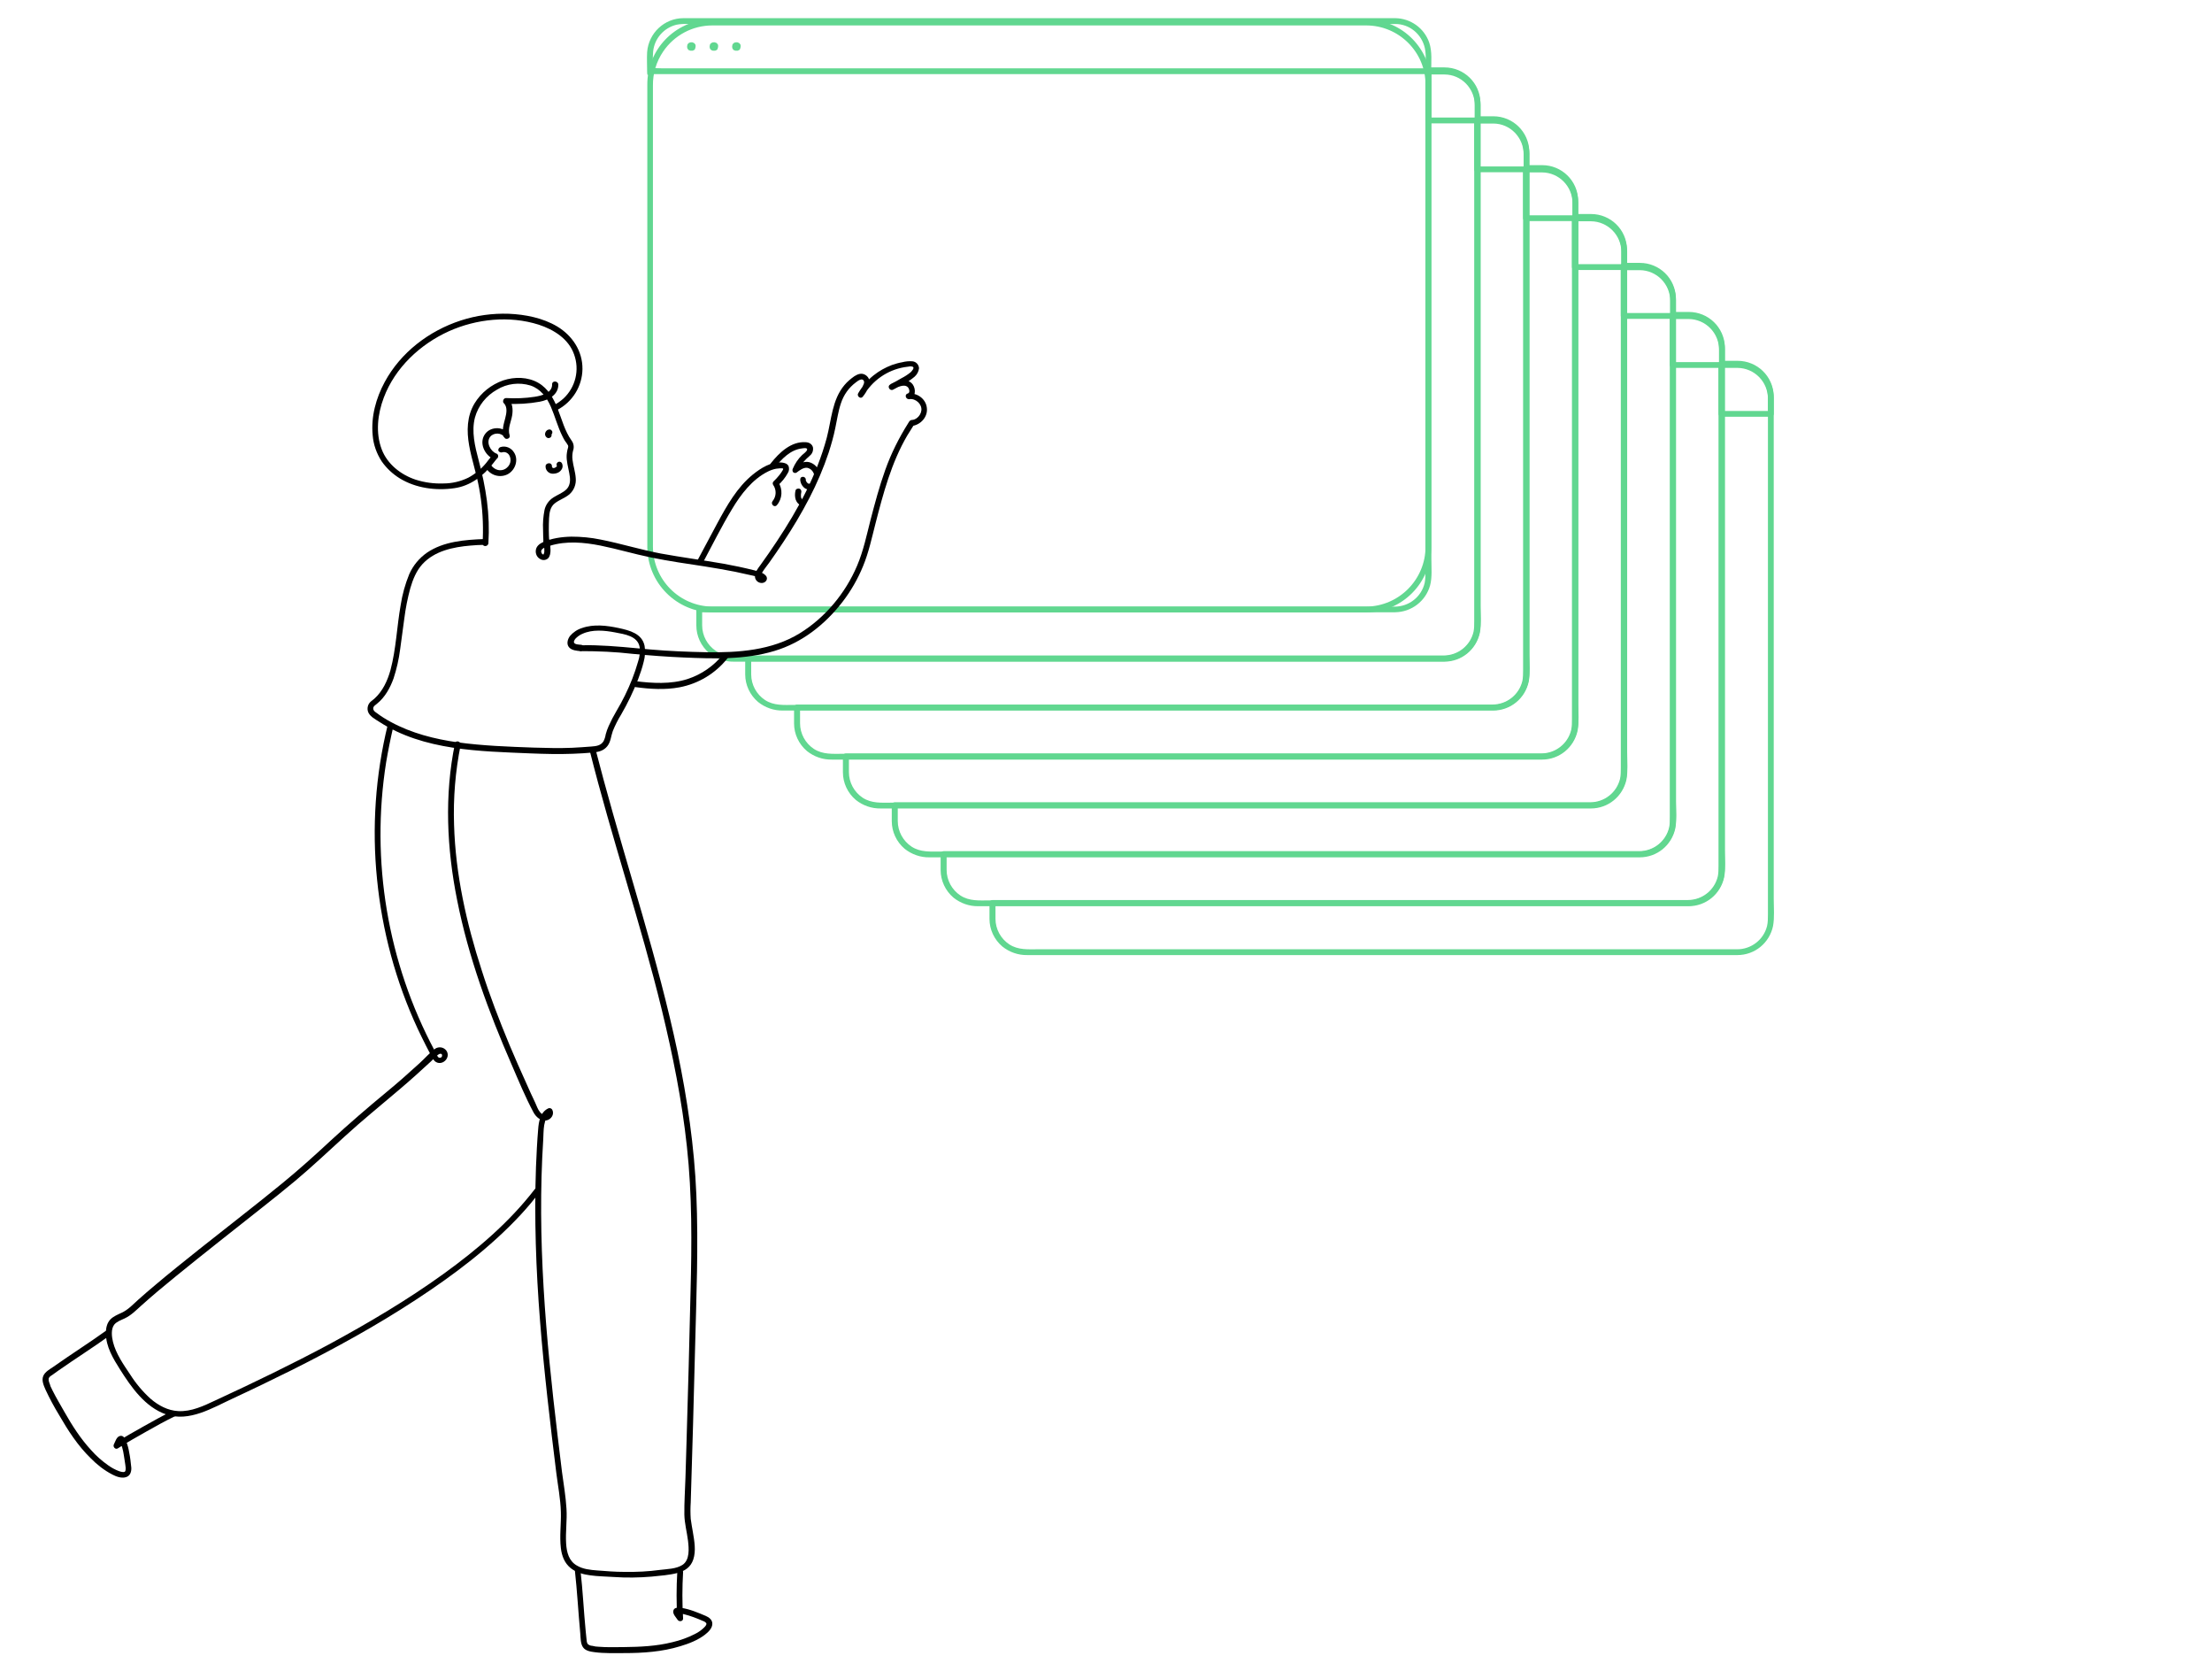 <?xml version="1.0" encoding="UTF-8"?>
<svg id="artwork" xmlns="http://www.w3.org/2000/svg" version="1.1" viewBox="0 0 1217.9 919.8">
  <!-- Generator: Adobe Illustrator 29.1.0, SVG Export Plug-In . SVG Version: 2.1.0 Build 142)  -->
  <defs>
    <style>
      .st0 {
        fill: none;
      }

      .st1 {
        fill: #61d790;
      }
    </style>
  </defs>
  <path class="st1" d="M795.3,37.8h-8.9c-.9,0-1.6.7-1.6,1.6v275.6c0,2,0,4-.4,5.9-1.8,7.6-8.6,13-16.5,13h-382.9c-.9,0-1.6.7-1.6,1.6v8.8c0,5.8,2.6,11.4,7.1,15.2,3.9,3.1,8.7,4.8,13.7,4.7h391c9.5,0,17.6-6.6,19.6-15.9.9-4.8.4-10.1.4-15V57.7c-.2-10.9-9-19.7-19.9-19.9-2.1,0-2.1,3.2,0,3.2,9.3,0,16.7,7.7,16.7,16.9v283.9c0,2.2,0,4.4-.5,6.5-1.9,7.5-8.8,12.8-16.6,12.7h-384.8c-5.5,0-11,.5-15.9-2.7-4.7-3.1-7.6-8.4-7.6-14.1v-8.8l-1.6,1.6h383.1c9-.1,16.9-6.1,19.3-14.8,1.2-4.5.7-9.8.7-14.4V39.4l-1.6,1.6h8.9c.9,0,1.6-.8,1.6-1.6-.2-.8-.9-1.5-1.7-1.6Z"/>
  <path class="st1" d="M795.3,37.1h-8.9c-.9,0-1.6.7-1.6,1.6v27.6c0,.9.7,1.6,1.6,1.6h27.1c.9,0,1.6-.7,1.6-1.6v-9.9c-.2-10.7-9-19.3-19.8-19.3s-1.6.8-1.6,1.6.7,1.5,1.6,1.6c9.1,0,16.6,7.4,16.7,16.5v9.5l1.6-1.6h-27.1l1.6,1.6v-27.6l-1.6,1.6h8.9c.9,0,1.6-.8,1.6-1.6-.2-.9-.9-1.6-1.7-1.6h0Z"/>
  <path class="st1" d="M822.2,64.8h-8.9c-.9,0-1.6.7-1.6,1.6v275.5c0,2,0,4-.4,5.9-1.8,7.6-8.6,13-16.5,13h-382.9c-.9,0-1.6.7-1.6,1.6v8.8c0,5.8,2.6,11.4,7.1,15.2,3.9,3.1,8.7,4.8,13.7,4.7h391c9.5,0,17.6-6.6,19.6-15.9.9-4.8.4-10.1.4-15V84.6c-.2-10.9-9-19.7-19.9-19.8-2.1,0-2.1,3.2,0,3.2,9.3,0,16.7,7.7,16.7,16.9v283.9c0,2.2,0,4.4-.5,6.5-1.9,7.5-8.8,12.8-16.6,12.7h-384.7c-5.5,0-11,.5-15.9-2.7-4.7-3.1-7.6-8.4-7.6-14.1v-8.8l-1.6,1.6h383.1c9-.1,16.9-6.1,19.3-14.8,1.2-4.5.7-9.8.7-14.4V66.4l-1.6,1.6h8.9c.9,0,1.6-.8,1.6-1.6-.3-.9-1-1.6-1.8-1.6Z"/>
  <path class="st1" d="M822.2,64h-8.9c-.9,0-1.6.7-1.6,1.6v27.6c0,.9.7,1.6,1.6,1.6h27.1c.9,0,1.6-.7,1.6-1.6v-9.9c-.2-10.7-9-19.3-19.8-19.3s-1.6.8-1.6,1.6.7,1.5,1.6,1.6c9.1,0,16.6,7.4,16.7,16.5v9.5l1.6-1.6h-27.1l1.6,1.6v-27.6l-1.6,1.6h8.9c.9,0,1.6-.7,1.6-1.6-.2-.9-.8-1.6-1.7-1.6h0Z"/>
  <path class="st1" d="M849.1,91.7h-8.9c-.9,0-1.6.7-1.6,1.6v275.6c0,2,0,4-.4,5.9-1.8,7.6-8.6,13-16.5,13h-382.9c-.9,0-1.6.7-1.6,1.6v8.8c0,5.8,2.6,11.4,7.1,15.2,3.9,3.1,8.7,4.8,13.7,4.7h391c9.5,0,17.6-6.6,19.6-15.9.9-4.8.4-10.1.4-15V111.5c-.2-10.9-9-19.7-19.9-19.8-2.1,0-2.1,3.2,0,3.2,9.3.1,16.7,7.7,16.7,16.9v283.9c0,2.2,0,4.4-.5,6.5-1.9,7.5-8.8,12.8-16.6,12.7h-384.7c-5.5,0-11,.5-15.9-2.7-4.7-3.1-7.6-8.4-7.6-14.1v-8.8l-1.6,1.6h383.1c9-.1,16.9-6.1,19.3-14.8,1.2-4.5.7-9.8.7-14.4V93.3l-1.6,1.6h8.9c.9,0,1.6-.7,1.6-1.6-.2-.9-.9-1.6-1.8-1.6h0Z"/>
  <path class="st1" d="M849.1,90.9h-8.9c-.9,0-1.6.7-1.6,1.6v27.6c0,.9.7,1.6,1.6,1.6h27.1c.9,0,1.6-.7,1.6-1.6v-9.9c-.2-10.7-9-19.3-19.8-19.3s-1.6.8-1.6,1.6.7,1.5,1.6,1.6c9.1,0,16.6,7.4,16.7,16.5v9.5l1.6-1.6h-27.1l1.6,1.6v-27.6l-1.6,1.6h8.9c.9,0,1.6-.7,1.6-1.6s-.8-1.6-1.7-1.6h0Z"/>
  <path class="st1" d="M876,118.6h-8.9c-.9,0-1.6.7-1.6,1.6v275.6c0,2,0,4-.4,5.9-1.8,7.6-8.6,13-16.5,13h-382.9c-.9,0-1.6.7-1.6,1.6v8.8c0,5.8,2.6,11.4,7.1,15.2,3.9,3.1,8.7,4.8,13.7,4.7h391c9.5,0,17.6-6.6,19.6-15.9.9-4.8.4-10.1.4-15V138.4c-.2-10.9-9-19.7-19.9-19.8-2.1,0-2.1,3.2,0,3.2,9.3.1,16.7,7.7,16.7,16.9v283.9c0,2.2,0,4.4-.5,6.5-1.9,7.5-8.8,12.8-16.6,12.7h-384.7c-5.5,0-11,.5-15.9-2.7-4.7-3.1-7.6-8.4-7.6-14.1v-8.8l-1.6,1.6h383.1c9-.1,16.9-6.1,19.3-14.8,1.2-4.5.7-9.8.7-14.4V120.2l-1.6,1.6h8.9c.9,0,1.6-.7,1.6-1.6-.2-.9-.9-1.6-1.8-1.6h0Z"/>
  <path class="st1" d="M876,117.8h-8.9c-.9,0-1.6.7-1.6,1.6v27.6c0,.9.7,1.6,1.6,1.6h27.1c.9,0,1.6-.7,1.6-1.6v-9.9c-.2-10.7-9-19.3-19.8-19.3s-1.6.8-1.6,1.6.7,1.5,1.6,1.6c9.1,0,16.6,7.4,16.7,16.5v9.5l1.6-1.6h-27.1l1.6,1.6v-27.6l-1.6,1.6h8.9c.9,0,1.6-.7,1.6-1.6s-.8-1.6-1.7-1.6h0Z"/>
  <path class="st1" d="M902.9,145.5h-8.9c-.9,0-1.6.7-1.6,1.6v275.6c0,2,0,4-.4,5.9-1.8,7.6-8.6,13-16.5,13h-382.9c-.9,0-1.6.7-1.6,1.6v8.8c0,5.8,2.6,11.4,7.1,15.2,3.9,3.1,8.7,4.8,13.7,4.7h391c9.5,0,17.6-6.6,19.6-15.9.9-4.8.4-10.1.4-15V165.3c0-10.9-9-19.7-19.9-19.8-2.1,0-2.1,3.2,0,3.2,9.3.1,16.7,7.7,16.7,16.9v283.9c0,2.2,0,4.4-.5,6.5-1.9,7.5-8.8,12.8-16.6,12.7h-384.7c-5.5,0-11,.5-15.9-2.7-4.7-3.1-7.6-8.4-7.6-14.1v-8.8l-1.6,1.6h383.1c9-.1,16.9-6.1,19.3-14.8,1.2-4.5.7-9.8.7-14.4V147.1l-1.6,1.6h8.9c.9,0,1.6-.7,1.6-1.6-.2-.9-.9-1.6-1.8-1.6h0Z"/>
  <path class="st1" d="M902.9,144.7h-8.9c-.9,0-1.6.7-1.6,1.6v27.6c0,.9.7,1.6,1.6,1.6h27.1c.9,0,1.6-.7,1.6-1.6v-9.9c-.2-10.7-9-19.3-19.8-19.3s-1.6.8-1.6,1.6.7,1.5,1.6,1.6c9.1,0,16.6,7.4,16.7,16.5v9.5l1.6-1.6h-27.1l1.6,1.6v-27.6l-1.6,1.6h8.9c.9,0,1.6-.7,1.6-1.6s-.8-1.6-1.7-1.6h0Z"/>
  <path class="st1" d="M929.8,172.4h-8.8c-.9,0-1.6.7-1.6,1.6v275.6c0,2,0,4-.4,5.9-1.8,7.6-8.6,13-16.5,13h-383c-.9,0-1.6.7-1.6,1.6v8.8c0,5.8,2.6,11.4,7.1,15.2,3.9,3.1,8.7,4.8,13.7,4.7h391c9.5,0,17.6-6.6,19.6-15.9.9-4.8.4-10.2.4-15V192.2c0-10.8-9-19.7-19.9-19.8-2.1,0-2.1,3.2,0,3.2,9.3.1,16.7,7.7,16.7,16.9v283.9c0,2.2,0,4.4-.5,6.5-1.9,7.5-8.8,12.8-16.6,12.7h-384.7c-5.5,0-11,.5-15.9-2.7-4.7-3.1-7.6-8.4-7.6-14.1v-8.8l-1.6,1.6h383.1c9-.1,16.9-6.1,19.3-14.8,1.2-4.5.7-9.8.7-14.4V174l-1.6,1.6h8.9c.9,0,1.6-.8,1.5-1.7-.2-.8-.8-1.5-1.7-1.5h0Z"/>
  <path class="st1" d="M929.8,171.7h-8.8c-.9,0-1.6.7-1.6,1.6v27.6c0,.9.7,1.6,1.6,1.6h27.1c.9,0,1.6-.7,1.6-1.6v-9.9c-.3-10.8-9.1-19.3-19.9-19.3s-1.6.8-1.6,1.6.7,1.5,1.6,1.6c9.1,0,16.6,7.4,16.7,16.5v9.5l1.6-1.6h-27.1l1.6,1.6v-27.6l-1.6,1.6h8.9c.9,0,1.6-.7,1.6-1.6s-.8-1.6-1.7-1.6h0Z"/>
  <path class="st1" d="M956.7,199.3h-8.9c-.9,0-1.6.7-1.6,1.6v275.6c0,2,0,4-.4,5.9-1.8,7.6-8.6,13-16.5,13h-382.9c-.9,0-1.6.7-1.6,1.6v8.8c0,5.8,2.6,11.4,7.1,15.2,3.9,3.1,8.7,4.8,13.7,4.7h391c9.5,0,17.6-6.6,19.6-15.9.9-4.8.4-10.2.4-15V219.1c0-10.8-8.9-19.7-19.9-19.8-2.1,0-2.1,3.2,0,3.2,9.3.1,16.7,7.7,16.7,16.9v283.9c0,2.2,0,4.4-.5,6.5-1.9,7.5-8.8,12.8-16.6,12.7h-384.7c-5.5,0-11,.5-15.9-2.7-4.7-3.1-7.6-8.4-7.6-14.1v-8.8l-1.6,1.6h383.1c9,0,16.9-6.1,19.3-14.8,1.2-4.5.7-9.8.7-14.4V200.9l-1.6,1.6h8.9c.9,0,1.6-.7,1.6-1.6-.2-.9-.9-1.6-1.8-1.6h0Z"/>
  <path class="st1" d="M956.7,198.6h-8.9c-.9,0-1.6.7-1.6,1.6v27.6c0,.9.7,1.6,1.6,1.6h27.2c.9,0,1.6-.7,1.6-1.6v-9.9c-.3-10.8-9.1-19.3-19.9-19.3s-1.6.8-1.6,1.6.7,1.5,1.6,1.6c9.1,0,16.6,7.4,16.7,16.5v9.5l1.6-1.6h-27.1l1.6,1.6v-27.6l-1.6,1.6h8.9c.9,0,1.6-.7,1.6-1.6s-.8-1.6-1.7-1.6h0Z"/>
  <path class="st1" d="M752.2,333.9h-360c-18.1-.2-32.6-14.8-32.7-32.9V47.1c-.1-6.7,1.9-13.2,5.6-18.7,6.1-9,16.2-14.4,27.1-14.4h360c18,0,32.7,14.6,32.7,32.6v254.2c0,18.2-14.6,32.9-32.7,33.1-.9,0-1.6.8-1.6,1.6s.7,1.5,1.6,1.6c19.8-.2,35.7-16.2,35.8-36V46.8c0-19.8-15.8-35.9-35.5-36.1h-361.5c-19.4.7-34.8,16.7-34.6,36.1v254.3c.1,19.8,16.1,35.8,35.9,36h360c.9,0,1.6-.7,1.6-1.6-.2-.8-.9-1.5-1.7-1.6h0Z"/>
  <path class="st1" d="M768.2,10h-391.9c-10.5,0-19.2,8.2-20,18.7-.2,3.5,0,7,0,10.5s.7,1.6,1.6,1.6h428.5c.9,0,1.6-.7,1.6-1.6,0-5.1.6-10.9-1.1-15.8-2.8-8-10.3-13.3-18.7-13.4-2.1,0-2.1,3.2,0,3.2,7.9,0,14.6,5.6,16.3,13.3.9,4.1.3,8.6.3,12.7l1.6-1.6h-422.1c-1.9,0-3.9-.2-5.7,0h-.7l1.6,1.6c0-3.6-.2-7.3.1-10.8.7-7.2,5.9-13.1,12.9-14.8,2.1-.4,4.1-.5,6.2-.4h389.4c.9,0,1.6-.8,1.6-1.6s-.7-1.6-1.5-1.6h0Z"/>
  <path class="st1" d="M379.9,25.4h0v-.3c.1,0,0,0,0,.2l.2-.4s-.1,0-.1.2l.2-.3h-.1.3-.2l.4-.2h-.2.4-.2.4-.2l.4.2h-.2l.3.2h-.1l.2.2s-.1,0-.1-.2l.2.4v-.2c-.1,0-.1.4-.1.4,0,0,.1,0,.1-.2v.4-.2l-.2.4s.1,0,.1-.2l-.2.3h.1-.3.2l-.4.2h.2-.4.2-.4.2l-.4-.2h.2l-.3-.2h.1l-.2-.2s.1,0,.1.2l-.2-.4v.2c.1,0,.1-.4.1-.4h-.1c0,.9.7,1.6,1.6,1.6h.4c.3-.2.5-.3.7-.5l.2-.3c.1-.2.2-.5.2-.8s0-.4-.1-.5h0v-.2c-.1,0-.1-.3-.2-.4h-.1c-.1,0-.2-.3-.3-.4-.1,0-.3-.2-.4-.3h-.2c-.1,0-.3,0-.4-.2h-.8c-.4,0-.7,0-1,.3h-.1c-.2,0-.4.2-.5.4-.1,0-.2.3-.3.4-.1.2-.2.3-.2.5h0v.2c0,.2,0,.3-.1.5h0c0,.3,0,.4.1.6h0v.2c.1.2.1.3.2.5.1,0,.2.3.3.4h.1c.1.2.2.3.4.4h.1c.2,0,.3,0,.5.2h1.3c.1,0,.3,0,.4-.2h.2c.1,0,.2-.2.4-.3h.1c.1-.2.2-.3.3-.5h0v-.2c.1,0,.1-.3.2-.4h0c0-.3,0-.4.1-.6h0c0-1-.7-1.7-1.6-1.7h-.4c-.3.2-.5.3-.7.5l-.2.3c-.1,0-.2.3-.2.6Z"/>
  <path class="st1" d="M392.3,25.4h0v-.3c.1,0,0,0,0,.2l.2-.4s-.1,0-.1.2l.2-.3h-.1.3-.2l.4-.2h-.2.4-.2.4-.2l.4.2h-.2l.3.2h-.1l.2.2s-.1,0-.1-.2l.2.4v-.2c-.1,0-.1.4-.1.4,0,0,.1,0,.1-.2v.4-.2l-.2.4s.1,0,.1-.2l-.2.3h.1-.3.2l-.4.2h.2-.4.2-.4.2l-.4-.2h.2l-.3-.2h.1l-.2-.2s.1,0,.1.2l-.2-.4v.2c.1,0,.1-.4.1-.4h-.1c0,.9.7,1.6,1.6,1.6h.4c.3-.2.5-.3.7-.5l.2-.3c.1-.2.2-.5.2-.8s0-.4-.1-.5h0v-.2c-.1,0-.1-.3-.2-.4h-.1c-.1,0-.2-.3-.3-.4-.1,0-.3-.2-.4-.3h-.2c-.1,0-.3,0-.4-.2h-.8c-.4,0-.7,0-1,.3h-.1c-.2,0-.4.2-.5.4-.1,0-.2.3-.3.4-.1.2-.2.3-.2.5h0v.2c0,.2,0,.3-.1.5h0c0,.3,0,.4.1.6h0v.2c.1.2.1.3.2.5.1,0,.2.3.3.4h.1c.1.2.2.3.4.4h.1c.2,0,.3,0,.5.2h1.3c.1,0,.3,0,.4-.2h.2c.1,0,.2-.2.4-.3h.1c.1-.2.2-.3.3-.5h0v-.2c.1,0,.1-.3.2-.4h0c0-.3,0-.4.1-.6h0c0-1-.7-1.7-1.6-1.7h-.4c-.3.2-.5.3-.7.5l-.2.3c-.1,0-.2.3-.2.6Z"/>
  <path class="st1" d="M404.7,25.4h0v-.3c.1,0,0,0,0,.2l.2-.4s-.1,0-.1.2l.2-.3h-.1.3-.2l.4-.2h-.2.4-.2.4-.2l.4.2h-.2l.3.2h-.1l.2.2s-.1,0-.1-.2l.2.4v-.2c-.1,0-.1.4-.1.4,0,0,.1,0,.1-.2v.4-.2l-.2.4s.1,0,.1-.2l-.2.3h.1-.3.2l-.4.2h.2-.4.2-.4.2l-.4-.2h.2l-.3-.2h.1l-.2-.2s.1,0,.1.2l-.2-.4v.2c.1,0,.1-.4.1-.4h-.1c0,.9.7,1.6,1.6,1.6h.4c.3-.2.5-.3.7-.5l.2-.3c.1-.2.2-.5.2-.8s0-.4-.1-.5h0v-.2c-.1,0-.1-.3-.2-.4h-.1c-.1,0-.2-.3-.3-.4-.1,0-.3-.2-.4-.3h-.2c-.1,0-.3,0-.4-.2h-.8c-.4,0-.7,0-1,.3h-.1c-.2,0-.4.2-.5.4-.1,0-.2.3-.3.4-.1.2-.2.3-.2.5h0v.2c0,.2,0,.3-.1.5h0c0,.3,0,.4.1.6h0v.2c.1.2.1.3.2.5.1,0,.2.3.3.4h.1c.1.2.2.3.4.4h.1c.2,0,.3,0,.5.2h1.3c.1,0,.3,0,.4-.2h.2c.1,0,.2-.2.4-.3h.1c.1-.2.2-.3.3-.5h0v-.2c.1,0,.1-.3.2-.4h0c0-.3,0-.4.1-.6h0c0-1-.7-1.7-1.6-1.7h-.4c-.3.2-.5.3-.7.5l-.2.3c-.1,0-.2.3-.2.6Z"/>
  <path d="M268.9,299c.5-7.8.2-15.5-.8-23.3-1-7.6-2.6-15.1-4.6-22.5-2-7.5-4-15.7-2-23.4,1.8-6.5,6.2-12,12.1-15.3,5.5-3.4,12.3-4.2,18.5-2.3,5.6,1.9,8.9,6.5,11.2,11.7,2.3,5.3,3.7,10.9,6.3,16.1.4.9.9,1.7,1.4,2.6.6.8,1.2,1.6,1.7,2.5.4.8-.1,1.7-.3,2.6-.2.9-.3,1.8-.4,2.7-.2,3.3.8,6.6,1.4,9.9.6,2.9.9,6.3-1.2,8.7-2,2.2-5,3.2-7.5,4.8-2.5,1.6-4.3,4.1-4.9,6.9-.7,3.6-1,7.2-.8,10.9,0,2.2.1,4.3.2,6.5.1,2,3.3,2.1,3.2,0-.3-4.3-.3-8.6-.1-12.9.2-3,.6-6.1,3.1-8.1s5.6-2.9,8.1-5c2.5-2.2,3.8-5.5,3.5-8.8-.2-3.5-1.4-6.8-1.8-10.3-.2-1.6-.1-3.3.3-4.9.7-1.9.4-4-.8-5.6-3.8-5.3-5.3-11.6-7.7-17.6-2.2-5.6-5.2-11-10.5-14.1-5.8-3.4-13.2-3.5-19.5-1.4-6.5,2.3-12.1,6.7-15.7,12.6-4.3,7.1-4.4,15.3-3,23.2,1.4,7.9,4.1,15.6,5.5,23.5,1.5,8.1,2.2,16.3,2.1,24.5,0,1.9-.1,3.8-.2,5.8-.2,2.1,3,2.1,3.2,0h0Z"/>
  <path d="M301.9,236.5c-.4.1-.8.3-1.1.7-.3.3-.5.7-.6,1.1,0,.2-.1.4-.1.5h0c0,.3,0,.6.1.8.1.4.3.8.7,1.1.6.6,1.6.6,2.3,0,.3-.3.5-.7.5-1.1v-.4c-.2-.3-.3-.5-.5-.7h-.1c0-.1.2.2.2.2,0-.1-.1-.1-.1-.2l.2.4c0-.1-.1-.2-.1-.2v.4c.1-.1.1-.2.1-.3v.4c-.1-.1-.1-.2,0-.3l-.2.4c0-.1.1-.2.1-.2l-.2.3c0-.1.1-.1.2-.2l-.3.2c.1,0,.1-.1.2-.1l-.4.2h.1c.4-.1.7-.4,1-.7.1-.2.2-.4.2-.6v-.6l-.2-.4c-.1-.2-.3-.4-.6-.6l-.4-.2c-.5,0-.8,0-1,.1h0Z"/>
  <path d="M300.4,256.4c-.2,2.1,1.3,4,3.4,4.3.9.1,1.9,0,2.8-.3,1-.3,1.8-.9,2.4-1.7.8-1,1-2.3.5-3.5-.3-.8-1.2-1.3-2-1s-1.3,1.2-1,2h0c0,.1,0,.2.1.2,0,.2,0,.1,0-.2v.2h0c0,.1-.1.4,0,.1s0,0,0,.1h0c-.1.2,0,.2.1,0l-.2.2-.3.3.3-.3c-.3.2-.5.4-.9.6l.4-.2c-.3.2-.6.3-.9.4s.4-.1.1,0h-.5c-.1,0-.4,0-.1,0s0,0,0,0h-.2c-.1,0-.3-.1.1,0-.1,0-.1-.1-.2-.1s-.1-.1-.2-.1c.1,0,.4.2.1,0l-.3-.3.3.3c-.1-.1-.3-.3-.4-.5l.2.4c0-.1-.1-.2-.1-.3s-.1-.4,0-.1,0,0,0-.1c0-.3,0,.4,0,0,.1-.9-.5-1.7-1.3-1.8-1.2-.1-2.1.5-2.2,1.4h0Z"/>
  <path d="M304,211.5c.1,4.9-5.8,6.3-9.6,6.9-5.2.8-10.5,1-15.8.7-.9,0-1.6.8-1.6,1.7s.2.8.4,1.1c2.1,2.1,1.5,5.5.8,8.2-.9,3.4-2,7-.9,10.5l2.9-1.2c-2.4-4.8-9.8-4.8-12.9-.8-4,5-.4,12.2,4.9,14.3l.4-3.1c-1.2.1-1.9,1.2-2.6,2.1-.8.9-1.5,1.9-2.3,2.9-2.7,3.3-6.1,6.1-9.8,8.1-4.3,2.1-9,3.2-13.7,3.2-5.2.2-10.4-.5-15.4-2.1-8.1-2.7-15.5-8.5-18.6-16.6-3.5-9.1-2.3-19.5,1.1-28.5,6.2-16.5,20-29.4,35.9-36.6,15.2-6.8,33.3-8.7,49.4-3.6,8.3,2.7,16.5,7.8,19.5,16.4,3.1,8.5.8,18-5.8,24.2-1.6,1.4-3.3,2.7-5.2,3.6-1.8.9-.2,3.7,1.6,2.8,8.5-4.4,13.9-13.1,14-22.6.1-9.9-5.6-18.4-13.9-23.4-7.9-4.7-17.5-6.6-26.6-7-9-.3-17.9.9-26.5,3.7-17.5,5.7-33.1,17.6-41.9,33.9-4.8,8.9-7.6,19.1-6.6,29.3.4,5.2,2.2,10.1,5,14.4,2.6,3.7,6,6.9,9.9,9.3,8.8,5.4,19.9,6.9,30.1,5.4,8.7-1.2,15.9-6.7,21.2-13.5.5-.6.9-1.2,1.4-1.8.2-.2.4-.4.5-.6l.2-.2h.1c-.2.1-.6.2-.9.2.9,0,1.6-.8,1.6-1.7s-.5-1.3-1.1-1.5c-3.2-1.3-5.7-6.1-3.3-9.2,1.9-2.4,6.4-2.4,7.8.4.8,1.6,3.5.5,2.9-1.2-1.2-3.7.8-7.4,1.4-11,.5-3.2.3-6.6-2.1-9.1l-1.1,2.7c6.1.4,12.3,0,18.4-1.1,4.9-.9,10.4-3.9,10.2-9.6-.3-2-3.5-2-3.4,0h0Z"/>
  <path d="M276.4,249c1.4-.5,3,.1,3.9,1.4.8,1.3,1,2.9.6,4.3s-1.4,2.6-2.7,3.4c-1.2.7-2.7.9-4,.6-1.6-.4-3-1.4-3.9-2.8-.5-.7-1.5-1-2.2-.5-.7.4-1,1.4-.6,2.1,2.4,4.1,7.6,5.7,11.9,3.6,4.3-2.2,6.3-8,3.6-12.1-1.6-2.6-4.7-3.8-7.5-2.9-.8.3-1.3,1.1-1.1,2,.3.6,1.2,1.1,2,.9h0Z"/>
  <path d="M299.3,298.4c.3,1.4.4,2.9.4,4.4s0,1.1-.2,1.7c-.1.2-.1.4-.2.6s-.2.1.1.1c-.9.2-1.6-1.2-1.4-2,.4-1.7,3.3-2.3,4.8-2.8,9-2.8,18.7-1.9,27.8-.1,9.4,1.9,18.7,4.7,28.1,6.6,9.8,2,19.6,3.4,29.5,4.9,5.5.9,11,1.8,16.5,2.9,2.7.6,5.4,1.2,8.2,1.8,2.2.5,5.1.9,6.7,2.7l-.4-1.6c-.1.6.1-.1.2-.1-.2-.1-.4,0-.5-.2v-.5c.1-.6.3-1.2.7-1.6,1.2-2,2.7-3.8,4-5.6,2.7-3.8,5.3-7.6,7.8-11.4,5.1-7.7,9.9-15.7,14.2-24,4.2-8.1,7.8-16.5,10.7-25.2,1.4-4.4,2.7-8.9,3.6-13.4,1-4.6,1.6-9.2,3.1-13.6,1.5-4.6,4.3-8.6,8.2-11.5,1-.8,3.7-2.9,4.5-.6.3.9-.4,2.1-.8,2.9-.5,1.2-1.2,2.2-2,3.2l2.5,1.9c4.8-8.4,13.1-14.2,22.6-15.8.7-.1,1.4-.2,2.2-.3.8-.2,1.6-.2,2.4.1,1.1.6-.7,2.5-1.2,3-1.6,1.3-3.3,2.4-5.1,3.3-2,1.2-4,2.3-6.1,3.3l1.6,2.8c2-1,6-3.2,8-1.2.8.7,1.5,3.1,0,3.5-2,.5-1.1,3.4.9,3.1,3.4-.5,7,2.7,6.6,6.2-.2,1.7-1.2,3.3-2.6,4.3-.6.4-1.3.8-2.1.9-.5,0-.9.1-1.4.3-.5.4-.9,1-1.2,1.6-5.1,8.1-9.4,16.7-12.6,25.7-3.2,8.9-5.6,18-8,27.1-2.2,8.6-4,17.4-7.5,25.6-6.4,15.1-17.6,28.6-31.6,37.2-15.3,9.4-33.8,10.7-51.3,10.4-10.3-.2-20.6-.6-30.8-1.5-10.1-.9-20.2-2-30.4-2.3-2.6-.1-5.2-.1-7.8,0-2.1,0-2.1,3.2,0,3.2,9.4,0,18.9.4,28.3,1.5,9.4.9,18.7,1.6,28.1,2,16.7.7,33.8,1.3,50-3.6,15.1-4.5,27.8-14.5,37.4-26.9,4.7-6.1,8.5-12.7,11.4-19.8,3.1-7.5,4.8-15.5,6.8-23.3,4.3-16.7,8.8-33.7,17.6-48.7,1.2-2,2.4-3.9,3.7-5.9l-1.4.8c4.9-.5,9.1-5,8.4-10.1-.6-5.1-5.7-8.5-10.6-7.7l.9,3.1c3.6-.9,3.8-5.5,2-8.1-3-4.2-8.8-1.9-12.5,0-1.8.9-.2,3.7,1.6,2.8,2.1-1.1,4.2-2.2,6.3-3.4,2-1,3.8-2.3,5.5-3.7,1.4-1.2,2.3-2.9,2.5-4.7-.1-1.9-1.5-3.5-3.4-3.8-2-.2-4,0-5.9.5-1.9.3-3.8.9-5.6,1.5-3.7,1.4-7.1,3.3-10.1,5.7-3.4,2.7-6.3,6.1-8.5,9.9-.9,1.5,1.3,3.4,2.5,1.9,2.5-3,6.1-9.1,1.5-12-2.1-1.3-4.2-.5-6.1.7-2,1.4-3.9,3-5.4,4.8-6.9,8.1-7.2,19.2-9.8,29.1-5.5,20.5-15.8,39.4-27.5,57-2.9,4.4-5.9,8.7-9,13-1.4,2-3.4,4.2-3,6.8.3,1.9,2,3.2,3.9,3.1,2.1-.1,3.6-2.4,2-4.1-1.7-1.8-4.2-2.3-6.4-2.9-5.6-1.4-11.2-2.6-16.8-3.6-11.5-2-23-3.5-34.5-5.6-11.2-2.1-22-5.5-33.2-7.7-5.3-1.1-10.7-1.6-16.1-1.6-5.3.1-11,.9-15.8,3.1-1.9.9-3.6,2.3-3.8,4.5-.2,1.9.7,3.8,2.4,4.7,1.4.9,3.2.7,4.4-.4,1.1-1.2,1.3-3,1.3-4.5s-.2-3.5-.5-5.2c-.6-2.1-3.7-1.2-3.3.8h0Z"/>
  <path d="M319.9,354.9c-1-.1-3.7-.1-3.9-1.4-.1-.9.8-2,1.4-2.5,1-.9,2-1.6,3.2-2.1,5.6-2.6,12.3-1.9,18.1-.8,5.1,1,12.5,1.9,13.5,8.2.3,2.7,0,5.3-.9,7.9-.9,3.2-2,6.4-3.2,9.5-2.4,6.1-5.3,12-8.7,17.7-1.6,2.7-3,5.4-4.3,8.3-.6,1.4-1.2,2.9-1.6,4.5-.2,1.3-.6,2.6-1.2,3.8-1.5,2.4-4,2.7-6.6,2.9-3.6.3-7.1.5-10.7.7-7.1.3-14.1.1-21.2-.1-13.9-.5-28-1-41.8-2.9-12.7-1.8-25.4-5-36.8-11.2-2.8-1.5-5.5-3.2-8-5.1-.9-.6-1.7-1.2-1.7-2.4s1.2-1.8,2-2.5c4.4-3.5,7.3-8.7,9.2-14,1.7-5.2,2.9-10.5,3.6-15.9.8-5.7,1.5-11.4,2.3-17,.7-5.6,1.8-11.2,3.3-16.7,1.4-4.8,3.3-9.6,6.7-13.3,6.7-7.3,17-9.4,26.4-10.2,2.5-.2,5.1-.4,7.7-.4,2.1-.1,2.1-3.3,0-3.2-10.7.4-22.5,1.3-31.6,7.5-4.3,3-7.7,7.1-9.8,11.9-2.2,5.4-3.8,11.1-4.7,17-2.1,11.8-2.5,24.1-5.6,35.7-1.6,5.8-4.3,11.7-8.9,15.8-1,.9-2.3,1.6-3,2.8-.7,1.2-.9,2.6-.6,3.9.7,2.9,4,4.5,6.3,6,24.5,15.9,55.3,16.2,83.5,17.4,7.7.3,15.4.5,23.1.2,3.7-.1,7.5-.4,11.2-.7,3.1-.3,5.8-1,7.8-3.5,1.9-2.4,2-5.6,3-8.3,1.3-3.2,2.8-6.2,4.6-9.1,3.6-6.2,6.7-12.7,9.3-19.3,1.2-3.2,2.3-6.4,3.1-9.7.8-2.9,1-5.9.5-8.8-1.4-6.8-8.3-8.5-14.2-9.8-6.6-1.4-13.8-2.3-20.3,0-2.6.8-4.9,2.4-6.6,4.4-1.4,1.9-2.1,4.7-.2,6.5,1.5,1.4,3.9,1.6,5.9,1.8,2.5,0,2.5-3.3.4-3.5h0Z"/>
  <path d="M324.7,413.2c12,47.9,28,94.7,39.7,142.7,6,24.8,11.1,49.9,13.8,75.2,2.9,26.6,2.7,53.4,2,80.1-.6,27.5-1.4,55-2.2,82.4-.2,6.6-.4,13.3-.6,19.9-.2,6.7-.7,13.5-.6,20.2.1,4.8,1.4,9.5,2,14.3.5,4.3,1.1,10.7-3.1,13.4-3.5,2.2-8.2,2.2-12.2,2.7-6.5.9-13.1,1.2-19.7,1.1-5,0-10.1-.4-15.1-.8-3.8-.3-7.8-.7-11.1-2.7-4.4-2.5-5.6-7.3-5.9-12.1-.4-6.4.6-12.7.2-19.1-.4-6.9-1.6-13.7-2.5-20.5-.8-6.6-1.6-13.2-2.4-19.8-6.5-54.1-11.4-108.6-7.9-163.1.3-4.3-.3-11.9,4.3-14.1l-2.2-.6c.6,1-1.3,1.3-1.8,1.2-.8-.3-1.6-.8-2.1-1.5-1.2-1.4-1.8-3.4-2.6-5.1-1.7-3.5-3.3-7.1-4.9-10.7-3.2-7-6.3-14.1-9.3-21.2-5.6-13.5-10.9-27.2-15.3-41.1-8.4-25.9-14.4-52.7-15.2-80-.5-14.7.7-29.4,3.6-43.9.4-2-2.7-2.9-3.1-.9-5.9,28.5-4.5,57.9,1.2,86.3,6.2,31.3,17.3,61.4,30,90.5,3.8,8.8,7.5,17.8,12,26.2,1.3,2.5,4.1,5.1,7.2,4.5,2.7-.6,4.5-3.5,3.1-6-.5-.7-1.4-1-2.2-.6-4.3,2.1-5.2,7.2-5.5,11.5-.6,6.9-.9,13.8-1.2,20.7-.5,14.1-.5,28.3-.1,42.4.8,28.3,3.3,56.6,6.4,84.7,1.5,13.8,3.2,27.6,4.9,41.4.9,7.1,2.3,14.2,2.5,21.4.2,6.6-.8,13.3,0,19.9.5,4.3,2,8.3,5.5,11.1,3.1,2.4,6.9,3.4,10.7,3.9,4.2.6,8.5.6,12.7.9,7,.5,14.1.4,21.1-.2,4.7-.5,9.6-.8,14.2-2,4.1-1.1,7.3-3.2,8.7-7.4,1.6-4.8.6-10.2-.2-15-.4-2.5-.9-4.9-1.2-7.4-.2-3-.2-6,0-9,.9-28.4,1.7-56.8,2.4-85.2.7-28,1.9-56.1.7-84.2-1.1-26.5-5-52.8-10.4-78.8-10.7-50.7-27.2-99.8-40.7-149.7-1.5-5.7-3-11.3-4.5-17-.5-1.8-3.6-.9-3.1,1.1h0Z"/>
  <path d="M213.5,398.9c-6.8,27.8-8.8,56.6-5.9,85.1,2.8,28.4,10.3,56.2,22.3,82.1,1.5,3.2,3.1,6.4,4.7,9.6.8,1.5,1.6,3.1,2.4,4.6.6,1.4,1.4,2.7,2.4,3.8,3.8,3.2,9.2-1.9,6.3-5.9-1.5-1.9-4.2-2.3-6.2-.9h0c-3.1,2.3-5.7,5.4-8.6,8-5.9,5.4-11.9,10.7-18.1,15.8-10.4,8.6-20.5,17.3-30.4,26.4-8.8,8.2-17.8,16.3-27.1,23.9-15,12.3-30.4,24.1-45.6,36.2-8.1,6.5-16.2,12.9-24.1,19.6-3.2,2.7-6.4,5.4-9.5,8.2-2.9,2.6-5.5,5.5-9.2,7.2-2.1,1-4.4,1.9-6.1,3.6-2,2.1-2.5,4.9-2.5,7.7,0,7.3,4,13.9,7.8,19.9,6.2,9.8,13.8,20.7,25.3,24.7,12.8,4.4,25.6-3.6,36.9-8.8,11-5.1,21.9-10.4,32.8-15.8,23.3-11.7,46.1-24.2,67.9-38.5,20.8-13.6,40.9-28.7,57.8-46.9,3.7-4,7.1-8.1,10.4-12.3,1.3-1.6-1.5-3.2-2.8-1.6-13.9,18.1-31.7,33.2-50.1,46.5-20.1,14.5-41.6,27.2-63.4,39-20.4,10.9-41.3,21-62.3,30.7-6.4,3-13.2,6.3-20.5,5.9-5.7-.3-10.9-3.1-15.2-6.8-4.3-3.9-8.1-8.4-11.2-13.3-3.7-5.5-7.9-11.5-9.5-18-.7-2.9-1.2-7,.7-9.5,1.4-1.7,3.8-2.5,5.7-3.4,3.6-1.7,6.1-4.3,9-6.9,6.2-5.6,12.6-10.9,19.1-16.2,15.7-12.8,31.7-25.3,47.6-37.9,6.1-4.8,12.2-9.7,18.2-14.7,9.3-7.8,18.1-16.1,27.1-24.3,9.8-9,20.1-17.3,30.3-26,5.9-5,11.7-10.2,17.4-15.5,1.2-1.2,2.4-2.4,3.7-3.5.7-.7,2.6-1.3,2.4.5-.1.6-.6,1.1-1.3,1h-.4c-1-.5-1.9-3-2.4-3.9-25.9-48.6-35.3-104.3-26.7-158.7,1.1-6.5,2.4-13,3.9-19.4.5-2.4-2.5-3.2-3-1.2h0Z"/>
  <path d="M316.5,864.2c1.3,11.6,1.9,23.3,3,35,.2,2.4.1,5.5,1.5,7.5s4.1,2.4,6.4,2.7c5.3.7,10.9.5,16.2.5,10.4,0,21-.7,31-3.8,4.7-1.4,9.6-3.3,13.5-6.3,1.8-1.4,4-3.4,4.1-5.9.1-2.3-1.8-3.7-3.7-4.5-4.3-1.8-8.7-3.7-13.4-4.4-1.6-.2-4-.4-4.4,1.7-.3,1.8,1.5,3.5,2.4,4.9.8,1.2,3.1.9,3-.8-.5-8.5-.5-17,0-25.4.1-2.1-3.1-2-3.2,0-.5,8.5-.5,17,0,25.4l3-.8c-.4-.6-.8-1.1-1.2-1.6-.2-.3-.4-.6-.6-.8-.3-.6-.1-.6-.6,0s-.6.5-.1.5h1c.8,0,1.5.3,2.2.4,3.6.9,7,2.2,10.4,3.7.7.2,1.3.6,1.8,1.1.5.8-.4,1.8-1,2.4-1.5,1.5-3.3,2.8-5.2,3.7-3.9,2-8.1,3.5-12.4,4.5-8.7,2.2-17.8,2.6-26.8,2.7-4.6,0-9.3.2-13.9-.2-1.1,0-2.2-.2-3.4-.5-.9,0-1.8-.4-2.5-1-.6-.8-.6-2.1-.7-3-.1-1.3-.3-2.6-.4-3.9-1.1-11.2-1.6-22.5-2.9-33.7,0-2.2-3.3-2.3-3.1-.2h0Z"/>
  <path d="M58.6,732.3c-9.6,6.9-19.6,13.2-29.2,20-1.9,1.3-4.5,2.7-5.5,4.9-1.2,2.5.2,5.5,1.2,7.8,2.2,4.7,4.7,9.4,7.4,13.8,4.9,8.5,10.3,16.9,17.4,23.8,3.5,3.6,7.5,6.7,11.9,9,2.1,1.1,5,2.2,7.4,1.5,2.4-.6,3.2-2.9,3.1-5.2-.3-2.9-.6-5.7-1.2-8.6-.3-1.9-.8-3.8-1.5-5.6-.6-1.5-1.5-3.9-3.6-3.3-1.9.5-2.5,3.1-3.3,4.6-.7,1.3.8,3.1,2.2,2.2,5.1-3.3,10.3-6.2,15.6-9.2s10.5-5.9,15.9-8.5c1.8-.9.2-3.7-1.6-2.8-5.4,2.6-10.7,5.6-15.9,8.5s-10.5,5.9-15.6,9.2l2.2,2.2c.3-.6.6-1.3.9-2,0-.3.3-.6.5-.9l.2-.3h0c-.4.2-.9,0-1.2,0,0,0,.4.8.6,1.1.3.8.5,1.5.8,2.3.4,1.4.7,2.8.9,4.3.3,2.3.8,4.6,1,6.9,0,.6,0,1.6-.4,2-.8.6-2.5,0-3.4-.3-2.1-.8-4.1-1.9-5.9-3.2-3.4-2.4-6.6-5.2-9.4-8.4-5.8-6.3-10.4-13.5-14.6-20.9-2.2-3.9-4.5-7.7-6.5-11.7s-1-2.1-1.4-3.2c-.4-1-1-2.4-.8-3.5.2-.9,1.2-1.5,2-2,1.1-.8,2.1-1.5,3.2-2.3,9.4-6.6,19.1-12.7,28.4-19.4,1.4-1.1-.2-3.9-1.8-2.7h0Z"/>
  <path d="M349.9,378.2c8,1.1,16.4,1.6,24.3.1,10.4-2,19.7-7.6,26.3-15.9,1.3-1.6-1-3.9-2.3-2.3-5.1,6.4-12,11.2-19.8,13.7-9.1,2.9-19.3,2.3-28.7,1.1-.9-.1-1.6.8-1.6,1.6.2.9.9,1.6,1.8,1.7h0Z"/>
  <path d="M386.9,309.9c5.3-9.9,10.3-20,16.1-29.6,4.9-8.2,11.2-16.5,19.9-20.8,1.4-.7,2.9-1.2,4.4-1.5.6-.1,3.8-.5,3.9,0s-.6,1.3-.8,1.7c-.4.6-.8,1.2-1.3,1.8-1,1.2-2,2.4-3.2,3.5-.5.5-.6,1.3-.2,1.9,1.9,2.7,1.8,6.3-.3,8.9-1.3,1.6.9,3.8,2.3,2.3,3.1-3.6,3.4-8.8.8-12.8l-.2,1.9c2.2-2,4.1-4.3,5.5-6.9.7-1.1.8-2.4.4-3.7-.7-1.4-2.1-1.8-3.6-2-6-.6-11.6,3-16.1,6.6-8.7,7.1-14.3,17.1-19.6,26.9-3.6,6.7-7.2,13.5-10.8,20.2-.9,1.8,1.8,3.5,2.8,1.6h0Z"/>
  <path d="M426.6,257.4c3.8-4.8,8.6-9.9,15.1-10.6.7-.1,2.9-.5,2.7.7-.3,1.2-2,2.2-2.8,3-2.2,2.1-3.9,4.7-5.1,7.5-.3.6-.2,1.4.2,1.9.5.5,1.3.6,1.9.2,1.6-1.2,3.8-2.9,5.9-2.6,1.8.4,3.2,1.8,3.7,3.6.5,2,3.6,1.1,3.1-.9-.8-2.8-2.9-5-5.7-5.8-3.1-.8-6.3,1.1-8.6,2.9l2.2,2.2c.7-1.7,1.6-3.3,2.8-4.8,1.2-1.4,2.5-2.7,3.9-3.9,1.4-1.1,2-2.9,1.7-4.6-.5-1.8-2.1-2.7-3.9-2.8-8.1-.6-14.7,5.8-19.3,11.6-1.3,1.7,1,4,2.2,2.4h0Z"/>
  <path d="M440.6,264.1c0,.4.1.8.2,1.2.1.4.2.7.4,1.1.3.6.6,1.1,1.1,1.6,1.1,1.2,2.7,1.7,4.2,1.4.8-.2,1.3-1.1,1.1-2-.3-.8-1.1-1.3-2-1.1h-.2.4c-.2-.1-.4-.1-.6-.1h.4c-.3.1-.5,0-.7-.1l.4.2c-.3-.1-.5-.3-.8-.5l.3.2c-.3-.2-.5-.4-.7-.7l.2.3c-.2-.3-.4-.6-.6-1l.2.4c-.2-.4-.3-.8-.3-1.3v.4c.1,0,.1-.1.1-.1,0-.4-.2-.8-.5-1.1-.6-.6-1.6-.6-2.3,0h0c-.2.3-.3.8-.3,1.2h0Z"/>
  <path d="M438,270c-.4,1.7-.4,3.4.1,5,.3.8.7,1.5,1.3,2.1.7.9,1.9,1.2,3,.9.4-.1.7-.4,1-.7.4-.8.2-1.7-.6-2.2h0c-.4-.2-.8-.3-1.2-.2,0,0-.1,0-.2.1.2-.1.3-.1.5,0-.2,0-.1,0,.1.1-.1,0-.1-.1-.2-.1h.1c0,.1-.1.1-.1.1-.1-.2-.2-.3-.3-.4.1.1.2.2.1.1,0-.1-.1-.1-.1-.2-.1-.1-.1-.2-.2-.3-.1-.2-.1-.1,0,.1,0,0,0-.1-.1-.2,0-.1-.1-.2-.1-.4s-.1-.3-.1-.4v-.2q0,.2,0,.1v-.9c0-.3,0-.6.1-.9q0-.1,0,.1v-.2c0-.2.1-.3.1-.5.1-.4,0-.9-.2-1.2-.4-.8-1.4-1-2.2-.6-.5.1-.7.5-.8.9h0Z"/>
  <rect class="st0" width="1217.9" height="919.8"/>
</svg>